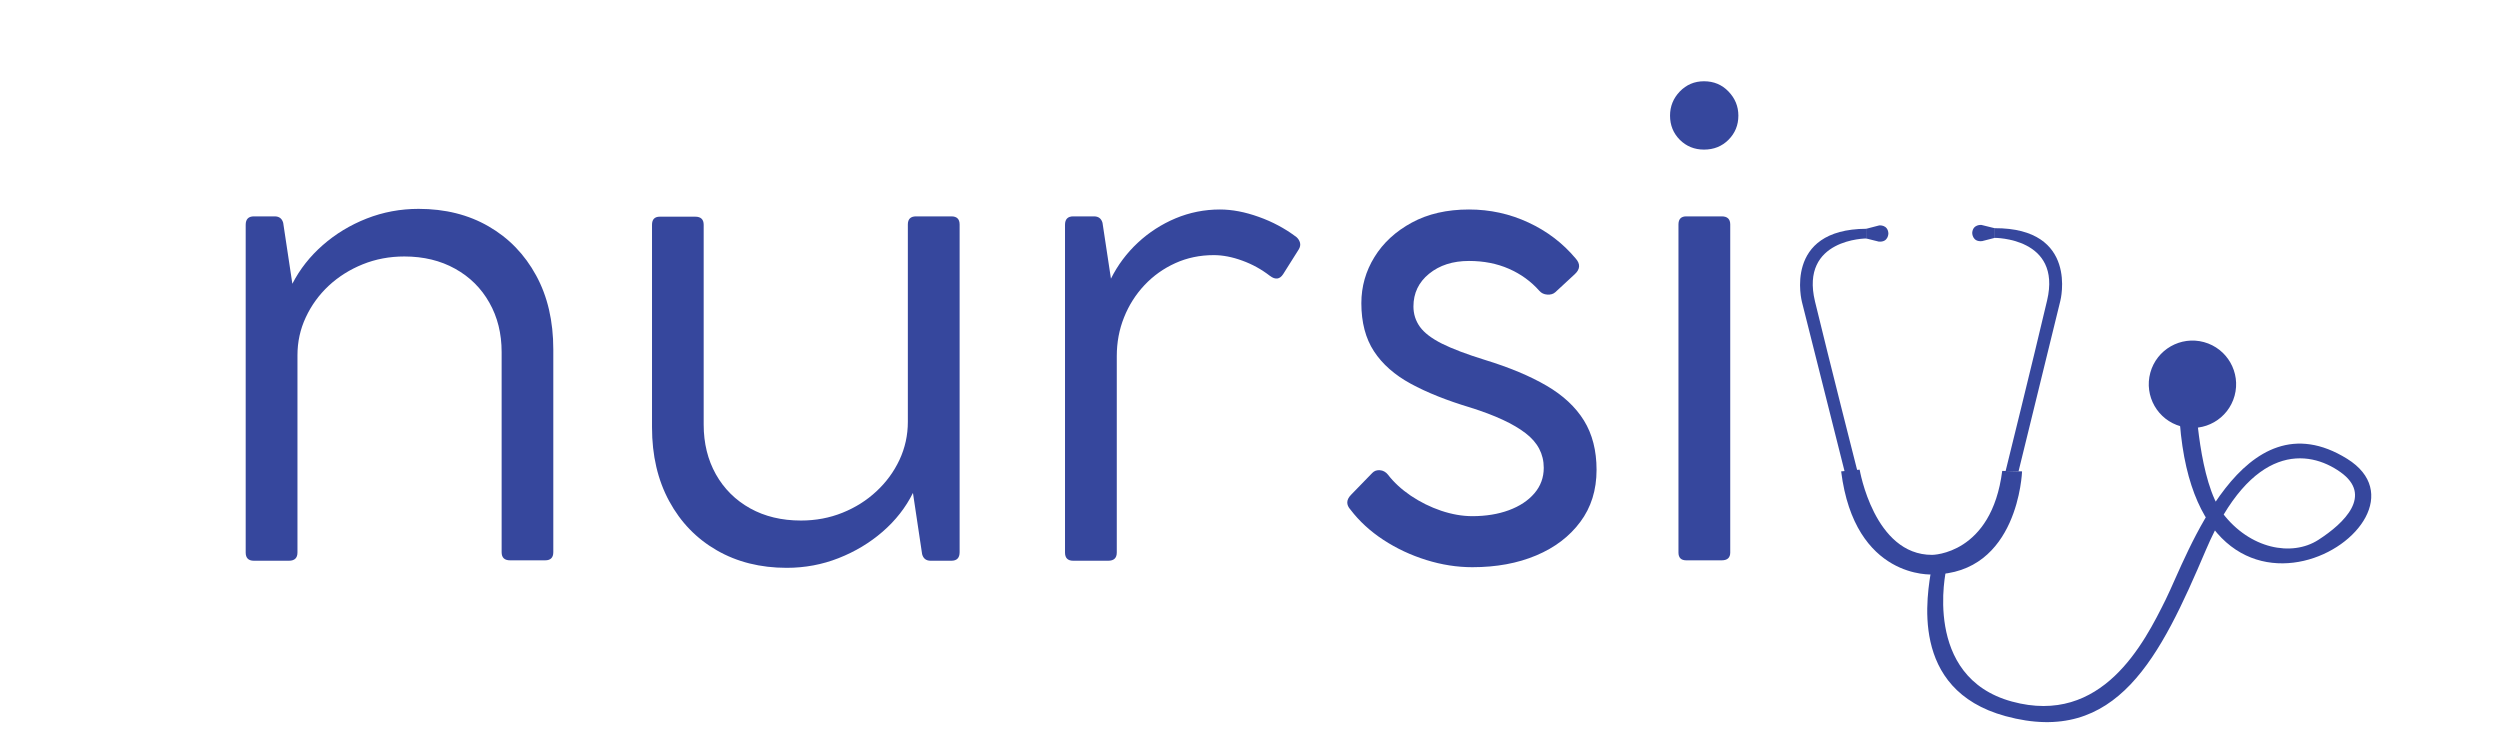 <svg version="1.0" preserveAspectRatio="xMidYMid meet" height="150" viewBox="0 0 375 112.5" zoomAndPan="magnify" width="500" xmlns:xlink="http://www.w3.org/1999/xlink" xmlns="http://www.w3.org/2000/svg"><defs><g></g><clipPath id="bf7e8ddb1e"><path clip-rule="nonzero" d="M 295 33.602 L 300 33.602 L 300 37 L 295 37 Z M 295 33.602"></path></clipPath><clipPath id="01c96c7eec"><path clip-rule="nonzero" d="M 279 33.602 L 284 33.602 L 284 37 L 279 37 Z M 279 33.602"></path></clipPath></defs><g fill-opacity="1" fill="#36479d"><g transform="translate(28.948, 84.002)"><g><path d="M 33.844 -52.672 C 37.82 -52.672 41.32 -51.797 44.344 -50.047 C 47.375 -48.297 49.75 -45.844 51.469 -42.688 C 53.188 -39.539 54.047 -35.844 54.047 -31.594 L 54.047 -1.172 C 54.047 -0.359 53.641 0.047 52.828 0.047 L 47.562 0.047 C 46.719 0.047 46.297 -0.359 46.297 -1.172 L 46.297 -31.188 C 46.297 -33.977 45.68 -36.453 44.453 -38.609 C 43.234 -40.773 41.523 -42.469 39.328 -43.688 C 37.129 -44.914 34.586 -45.531 31.703 -45.531 C 29.484 -45.531 27.406 -45.141 25.469 -44.359 C 23.531 -43.578 21.828 -42.504 20.359 -41.141 C 18.898 -39.773 17.754 -38.195 16.922 -36.406 C 16.086 -34.625 15.672 -32.727 15.672 -30.719 L 15.672 -1.125 C 15.672 -0.301 15.242 0.109 14.391 0.109 L 9.141 0.109 C 8.316 0.109 7.906 -0.301 7.906 -1.125 L 7.906 -50.281 C 7.906 -51.125 8.316 -51.547 9.141 -51.547 L 12.25 -51.547 C 12.926 -51.547 13.352 -51.223 13.531 -50.578 L 14.906 -41.438 C 16.031 -43.625 17.551 -45.555 19.469 -47.234 C 21.395 -48.922 23.586 -50.25 26.047 -51.219 C 28.516 -52.188 31.113 -52.672 33.844 -52.672 Z M 33.844 -52.672"></path></g></g></g><g fill-opacity="1" fill="#36479d"><g transform="translate(90.396, 84.002)"><g><path d="M 52.312 -51.547 C 53.133 -51.547 53.547 -51.141 53.547 -50.328 L 53.547 -1.172 C 53.547 -0.316 53.133 0.109 52.312 0.109 L 49.203 0.109 C 48.523 0.109 48.098 -0.219 47.922 -0.875 L 46.547 -10.062 C 45.461 -7.875 43.945 -5.938 42 -4.25 C 40.062 -2.57 37.859 -1.25 35.391 -0.281 C 32.93 0.688 30.336 1.172 27.609 1.172 C 23.66 1.172 20.164 0.297 17.125 -1.453 C 14.082 -3.203 11.703 -5.66 9.984 -8.828 C 8.266 -11.992 7.406 -15.688 7.406 -19.906 L 7.406 -50.281 C 7.406 -51.094 7.797 -51.5 8.578 -51.5 L 13.891 -51.5 C 14.734 -51.5 15.156 -51.094 15.156 -50.281 L 15.156 -20.312 C 15.156 -17.52 15.766 -15.035 16.984 -12.859 C 18.211 -10.68 19.926 -8.977 22.125 -7.75 C 24.32 -6.531 26.863 -5.922 29.75 -5.922 C 31.969 -5.922 34.047 -6.312 35.984 -7.094 C 37.922 -7.875 39.617 -8.945 41.078 -10.312 C 42.547 -11.676 43.695 -13.25 44.531 -15.031 C 45.363 -16.82 45.781 -18.719 45.781 -20.719 L 45.781 -50.328 C 45.781 -51.141 46.191 -51.547 47.016 -51.547 Z M 52.312 -51.547"></path></g></g></g><g fill-opacity="1" fill="#36479d"><g transform="translate(151.845, 84.002)"><g><path d="M 42.625 -48.438 C 42.895 -48.195 43.07 -47.914 43.156 -47.594 C 43.238 -47.27 43.176 -46.938 42.969 -46.594 L 40.625 -42.875 C 40.113 -42.094 39.453 -42.008 38.641 -42.625 C 37.379 -43.602 36 -44.363 34.5 -44.906 C 33 -45.457 31.57 -45.734 30.219 -45.734 C 28.145 -45.734 26.223 -45.332 24.453 -44.531 C 22.68 -43.727 21.141 -42.629 19.828 -41.234 C 18.516 -39.836 17.492 -38.227 16.766 -36.406 C 16.035 -34.594 15.672 -32.648 15.672 -30.578 L 15.672 -1.125 C 15.672 -0.301 15.242 0.109 14.391 0.109 L 9.141 0.109 C 8.316 0.109 7.906 -0.301 7.906 -1.125 L 7.906 -50.281 C 7.906 -51.125 8.316 -51.547 9.141 -51.547 L 12.25 -51.547 C 12.926 -51.547 13.352 -51.223 13.531 -50.578 L 14.797 -42.203 C 15.816 -44.242 17.16 -46.039 18.828 -47.594 C 20.492 -49.145 22.379 -50.363 24.484 -51.25 C 26.598 -52.133 28.816 -52.578 31.141 -52.578 C 32.973 -52.578 34.914 -52.207 36.969 -51.469 C 39.031 -50.738 40.914 -49.727 42.625 -48.438 Z M 42.625 -48.438"></path></g></g></g><g fill-opacity="1" fill="#36479d"><g transform="translate(197.625, 84.002)"><g><path d="M 22.719 -44.859 C 20.301 -44.859 18.305 -44.219 16.734 -42.938 C 15.172 -41.664 14.391 -40.031 14.391 -38.031 C 14.391 -36.906 14.711 -35.891 15.359 -34.984 C 16.004 -34.086 17.109 -33.242 18.672 -32.453 C 20.242 -31.672 22.391 -30.859 25.109 -30.016 C 28.785 -28.891 31.863 -27.602 34.344 -26.156 C 36.832 -24.707 38.707 -22.961 39.969 -20.922 C 41.227 -18.879 41.859 -16.414 41.859 -13.531 C 41.859 -10.5 41.047 -7.895 39.422 -5.719 C 37.805 -3.539 35.602 -1.863 32.812 -0.688 C 30.031 0.488 26.832 1.078 23.219 1.078 C 20.938 1.078 18.641 0.719 16.328 0 C 14.016 -0.719 11.867 -1.723 9.891 -3.016 C 7.922 -4.305 6.273 -5.816 4.953 -7.547 C 4.273 -8.297 4.305 -9.047 5.047 -9.797 L 8.219 -13.062 C 8.52 -13.375 8.898 -13.508 9.359 -13.469 C 9.828 -13.438 10.227 -13.219 10.562 -12.812 C 11.445 -11.656 12.594 -10.598 14 -9.641 C 15.414 -8.691 16.93 -7.941 18.547 -7.391 C 20.172 -6.848 21.727 -6.578 23.219 -6.578 C 25.258 -6.578 27.086 -6.875 28.703 -7.469 C 30.328 -8.07 31.602 -8.914 32.531 -10 C 33.469 -11.094 33.938 -12.367 33.938 -13.828 C 33.938 -15.91 33.023 -17.645 31.203 -19.031 C 29.391 -20.426 26.645 -21.703 22.969 -22.859 C 19.426 -23.922 16.438 -25.113 14 -26.438 C 11.57 -27.758 9.727 -29.383 8.469 -31.312 C 7.207 -33.238 6.578 -35.645 6.578 -38.531 C 6.578 -41.02 7.234 -43.328 8.547 -45.453 C 9.859 -47.578 11.723 -49.297 14.141 -50.609 C 16.555 -51.922 19.414 -52.578 22.719 -52.578 C 25.875 -52.578 28.848 -51.926 31.641 -50.625 C 34.43 -49.332 36.797 -47.531 38.734 -45.219 C 39.453 -44.406 39.406 -43.625 38.594 -42.875 L 35.672 -40.172 C 35.367 -39.898 34.969 -39.781 34.469 -39.812 C 33.977 -39.844 33.582 -40.031 33.281 -40.375 C 32.02 -41.801 30.492 -42.906 28.703 -43.688 C 26.922 -44.469 24.926 -44.859 22.719 -44.859 Z M 22.719 -44.859"></path></g></g></g><g fill-opacity="1" fill="#36479d"><g transform="translate(243.864, 84.002)"><g><path d="M 11.734 -61.562 C 10.305 -61.562 9.098 -62.051 8.109 -63.031 C 7.129 -64.02 6.641 -65.227 6.641 -66.656 C 6.641 -68.051 7.129 -69.258 8.109 -70.281 C 9.098 -71.301 10.305 -71.812 11.734 -71.812 C 13.203 -71.812 14.426 -71.301 15.406 -70.281 C 16.395 -69.258 16.891 -68.051 16.891 -66.656 C 16.891 -65.227 16.395 -64.02 15.406 -63.031 C 14.426 -62.051 13.203 -61.562 11.734 -61.562 Z M 14.391 -51.547 C 15.242 -51.547 15.672 -51.141 15.672 -50.328 L 15.672 -1.125 C 15.672 -0.344 15.242 0.047 14.391 0.047 L 9.078 0.047 C 8.297 0.047 7.906 -0.344 7.906 -1.125 L 7.906 -50.328 C 7.906 -51.141 8.297 -51.547 9.078 -51.547 Z M 14.391 -51.547"></path></g></g></g><path fill-rule="nonzero" fill-opacity="1" d="M 291.926 85.457 C 291.926 85.457 288.258 101.535 301.785 105.23 C 315.312 108.926 321.621 96.477 324.863 89.914 C 328.109 83.352 336.375 59.078 352.066 68.816 C 367.758 78.555 327.473 102.98 326.797 59.555 L 329.355 60.012 C 329.355 60.012 329.832 72.297 333.395 76.98 C 337.477 82.348 343.773 83.539 347.742 80.988 C 351.711 78.438 355.938 74.277 351.066 70.816 C 346.25 67.387 337.723 66.445 330.891 82.477 C 324.062 98.504 317.555 111.988 300.824 107.418 C 286.211 103.43 289.125 89.051 289.719 85.219 L 291.926 85.457" fill="#36479d"></path><path fill-rule="nonzero" fill-opacity="1" d="M 279.973 35.77 C 279.973 35.77 269.969 35.777 272.25 45.219 C 274.375 54.012 278.633 70.75 278.633 70.75 L 276.715 70.812 L 270.293 45.301 C 270.293 45.301 267.41 34.371 279.965 34.316 L 279.973 35.77" fill="#36479d"></path><path fill-rule="nonzero" fill-opacity="1" d="M 299.164 35.68 C 299.164 35.68 309.293 35.602 307.066 45.062 C 304.996 53.875 300.844 70.648 300.844 70.648 L 302.781 70.699 L 309.051 45.121 C 309.051 45.121 311.867 34.172 299.16 34.227 L 299.164 35.68" fill="#36479d"></path><g clip-path="url(#bf7e8ddb1e)"><path fill-rule="nonzero" fill-opacity="1" d="M 299.215 34.234 L 297.219 33.742 C 297.219 33.742 295.922 33.605 295.832 34.93 C 295.832 34.93 295.82 36.324 297.312 36.168 L 299.215 35.68 L 299.215 34.234" fill="#36479d"></path></g><g clip-path="url(#01c96c7eec)"><path fill-rule="nonzero" fill-opacity="1" d="M 279.914 34.324 L 281.879 33.812 C 281.879 33.812 283.16 33.664 283.258 34.988 C 283.258 34.988 283.285 36.379 281.805 36.238 L 279.926 35.77 L 279.914 34.324" fill="#36479d"></path></g><path fill-rule="nonzero" fill-opacity="1" d="M 278.949 70.449 C 278.949 70.449 281.113 83.27 289.824 83.23 C 289.824 83.23 298.742 83.199 300.332 70.637 L 303.309 70.707 C 303.309 70.707 302.793 86.109 289.891 86.168 C 289.891 86.168 278.211 86.969 276.172 70.707 L 278.949 70.449" fill="#36479d"></path><path fill-rule="nonzero" fill-opacity="1" d="M 335.188 59.363 C 334.234 62.855 330.633 64.91 327.141 63.957 C 323.648 63.004 321.594 59.402 322.547 55.906 C 323.5 52.422 327.102 50.363 330.594 51.316 C 334.082 52.27 336.141 55.871 335.188 59.363" fill="#36479d"></path></svg>